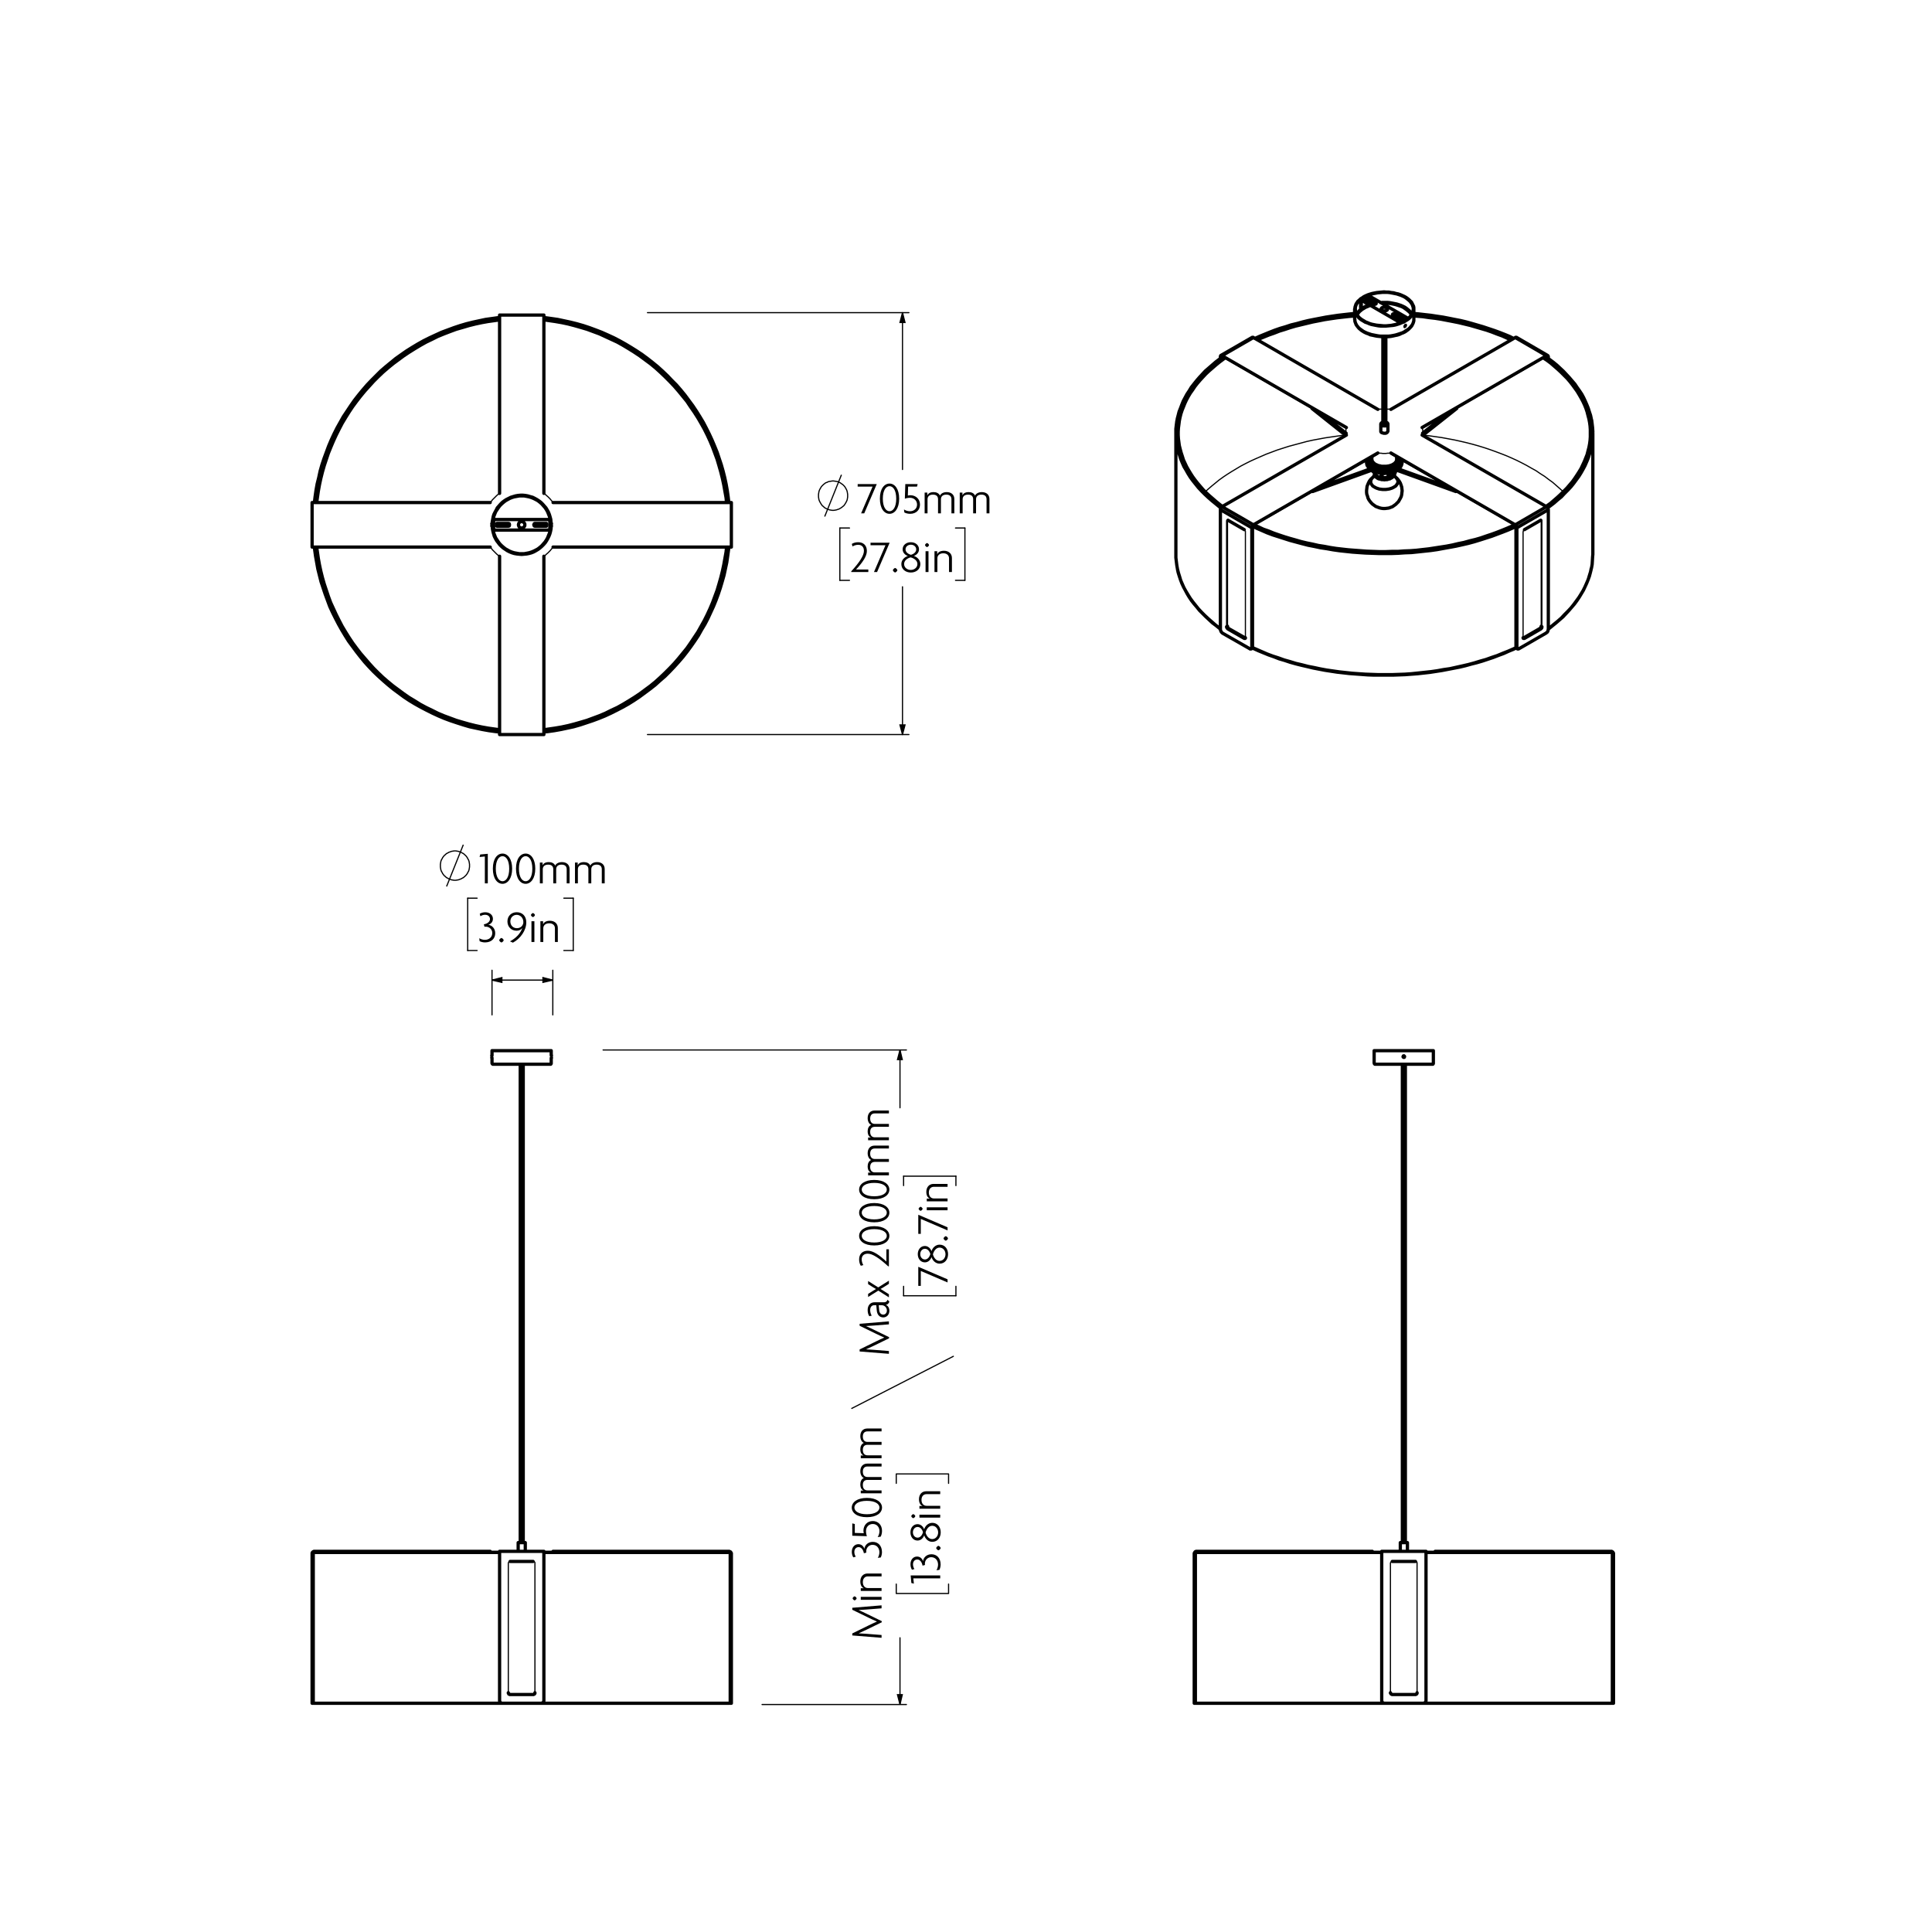 <?xml version="1.0" encoding="UTF-8"?>
<svg id="Layer_1" xmlns="http://www.w3.org/2000/svg" version="1.1" viewBox="0 0 841.89 841.89">
  <!-- Generator: Adobe Illustrator 29.4.0, SVG Export Plug-In . SVG Version: 2.1.0 Build 152)  -->
  <defs>
    <style>
      .st0 {
        stroke-width: 1.42px;
      }

      .st0, .st1, .st2 {
        stroke-linecap: round;
        stroke-linejoin: round;
      }

      .st0, .st1, .st2, .st3, .st4 {
        fill: none;
        stroke: #000;
      }

      .st1, .st3 {
        stroke-width: .51px;
      }

      .st2, .st4 {
        stroke-width: .51px;
      }

      .st3, .st4 {
        stroke-miterlimit: 10;
      }
    </style>
  </defs>
  <path class="st0" d="M228.9,672.21h-3.1M318.7,742.21h-.5M318.7,741.01v1.2M136.5,677.01v-.1l.1-.1v-.1l.1-.1h.1l.1-.1h.1M137,676.01h-.2l-.2.1-.2.1-.1.1-.2.2-.1.2v.3M318.7,741.01v-64M318.7,677.01v-.2l-.1-.1-.1-.2-.1-.2-.2-.1-.2-.1-.2-.1h-.2M317.6,676.51h.1l.1.1h.1l.1.1.1.1v.1l.1.1M318.2,742.21h0v-1.2M318.2,677.01v64M136.5,742.21h-.5M136.5,677.01v64M136.5,741.01v1.2M136,742.21h0v-1.2M136,741.01v-64M137,676.01h76.6M317.6,676.01h-76.6M217.7,677.01v-1M217.7,676.01h19.3M237,676.01h0v1M233.1,737.61v.3l-.1.1-.1.2h-.1l-.2.1-.1.1h-.2M232.3,738.41h-10M222.3,738.41h-.2l-.1-.1-.1-.1h-.2v-.2l-.1-.1-.1-.1v-.2M222.3,680.41h10M218.9,742.21h16.8M235.7,742.21h.2l.3-.1.2-.1.2-.1.2-.2.1-.3.1-.2v-.2M237,741.01v-64M217.7,741.01v-64M217.7,741.01v.2l.1.2.1.3.1.2.2.1.3.1.2.1h.2M239.7,463.74h-12.4M227.3,463.74h-12.3M214.4,457.84h12.9M227.3,457.84h12.9M228,672.21v-208.05M226.7,464.16v208.05M228.9,676.01v-3.8M225.8,672.21v3.8M239.7,463.74h.3l.1-.1v-.1l.1-.1v-.2M214.4,463.24v.1l.1.1v.1l.1.1.1.1h.3M214.4,457.84v1.8M214.4,461.24v2M240.2,463.24v-2M240.2,459.64v-1.8M235.7,742.21h81.9M137,742.21h81.9M317.6,742.21h.3l.1-.1.1-.1v-.2l.1-.1M136.5,741.71v.2l.1.1v.1l.1.1h.3M217.7,676.51h-80.2M317.1,676.51h-80.1M240.3,460.04h0v-.2h-.1v-.1M240.2,461.14h0v-.1h.1v-.2M214.4,459.74h0v.2h-.1v.1M214.3,460.84h0v.1h.1v.2"/>
  <path class="st2" d="M228,464.16h-1.3M213.6,676.01v.5M137.5,676.51h-.5M317.1,676.51h.5M241,676.01v.5M241,676.01h-4M217.7,676.01h-4.1M233.1,681.21v56.4M221.5,737.61v-56.4M221.5,681.21v-.2l.1-.1.1-.2v-.1l.2-.1h.1l.1-.1h.2M232.3,680.41h.2l.1.1h.2l.1.1.1.1.1.2v.3M214.4,459.64h0v.2l.1.2v.7l-.1.3v.2M240.2,461.24h0v-1.6M240.2,459.74h0v.6M240.2,460.34v.8M240.4,460.54h0v.1M240.4,460.64h0v.1h-.1v.1M240.3,460.84h0M240.3,460.84v-.1h.1v-.2M240.4,460.54h0M240.4,460.54h-.1M240.3,460.34h0v.2M240.3,460.34h.1M240.4,460.34h0v-.1M240.4,460.24h0v-.1h-.1v-.1M240.3,460.04h0M240.4,460.34h0M240.4,460.34h-.1M240.3,460.54h0v-.1M214.3,460.54v-.2M214.3,460.34h0M214.3,460.24h0v.1M214.3,460.04h0v.2M214.3,460.04h0M214.3,460.34h0M214.3,460.34h0M214.3,460.44h0v.1M214.3,460.64h0v-.1M214.3,460.84h0v-.2M214.3,460.84h0M214.3,460.54v.3M214.3,460.54h0M214.3,460.54h0M214.4,461.14h0v-1.4"/>
  <path class="st0" d="M233.2,228.09h4.9M238.1,229.29h-4.9M233.2,229.29h-.2l-.2-.1-.1-.3-.1-.2.1-.2.1-.3.2-.1h.2M221.4,229.29h-4.9M216.5,228.09h4.9M221.4,228.09h.2l.3.1.1.3v.4l-.1.3-.3.1h-.2M227.3,227.29h.4l.3.2.3.2.2.3.2.3v.8l-.2.3-.2.3-.3.2-.3.2h-.7l-.4-.2-.3-.2-.2-.3-.1-.3-.1-.4.1-.4.1-.3.2-.3.3-.2.4-.2h.3M215.1,230.99h24.5M239.6,230.99v-4.6M239.6,226.39h-24.5M215.1,226.39v4.6M237,320.09h-19.3M237,318.99v1.1M217.7,320.09v-1.1M318.7,238.39h-1.1M318.7,218.99v19.4M317.6,218.99h1.1M136,238.39v-19.4M137,238.39h-1M136,218.99h1M137,218.99h76.6M137,238.39h76.6M217.7,318.99v-76.6M237,318.99v-76.6M317.6,238.39h-76.6M317.6,218.99h-76.6M217.7,137.29h19.3M217.7,138.39v76.6M217.7,138.39v-1.1M237,137.29v1.1M237,138.39v76.6M227.3,241.29h1.1l1.1-.2,1-.2,1-.3,1-.4,1-.5.9-.5.9-.7.8-.7.7-.8.7-.8.6-.9.5-.9.4-1,.4-1,.3-1,.1-1.1.1-1.1v-1l-.1-1.1-.1-1.1-.3-1-.4-1-.4-1-.5-.9-.6-.9-.7-.8-.7-.8-.8-.7-.9-.7-.9-.5-1-.5-1-.4-1-.3-1-.2-1.1-.2h-2.1l-1.1.2-1.1.2-1,.3-1,.4-.9.5-.9.5-.9.7-.8.7-.8.8-.6.8-.6.9-.6.9-.4,1-.4,1-.2,1-.2,1.1-.1,1.1v1l.1,1.1.2,1.1.2,1,.4,1,.4,1,.6.9.6.9.6.8.8.8.8.7.9.7.9.5.9.5,1,.4,1,.3,1.1.2,1.1.2h1M227.3,241.59l1.1-.1,1.1-.1,1-.2,1.1-.3,1-.4.9-.5,1-.6.8-.6.8-.7.8-.8.7-.8.6-.9.5-.9.5-1,.4-1,.3-1.1.2-1,.1-1.1v-1.1l-.1-1-.1-1.1-.3-1.1-.3-1-.4-1-.5-.9-.6-1-.7-.8-.7-.8-.8-.8-.8-.6-.9-.6-.9-.5-1-.5-1.1-.3-1-.3-1.1-.2-1-.1h-1.1l-1.1.1-1.1.2-1,.3-1,.3-1,.5-1,.5-.9.6-.8.6-.8.8-.7.8-.7.8-.5,1-.5.9-.5,1-.3,1-.2,1.1-.2,1.1-.1,1,.1,1.1.1,1.1.2,1,.3,1.1.3,1,.5,1,.5.9.7.9.6.8.8.8.8.7.9.6.9.6,1,.5,1,.4,1,.3,1.1.2,1,.1,1.1.1M137,238.39l.1,1,.4,2.9.5,2.8.5,2.8.7,2.8.7,2.8.9,2.7.9,2.7,1,2.7,1,2.7,1.2,2.6,1.3,2.6,1.3,2.5,1.4,2.5,1.5,2.5,1.5,2.4,1.7,2.3,1.7,2.3,1.8,2.3,1.8,2.2,1.9,2.1,2,2.1,2.1,2,2.1,1.9,2.2,1.9,2.2,1.8,2.3,1.7,2.3,1.7,2.4,1.6,2.5,1.5,2.5,1.4,2.5,1.3,2.6,1.3,2.6,1.2,2.6,1.1,2.7,1,2.7.9,2.8.9,2.7.8,2.8.6,2.8.6,2.8.5,2.9.4,1.8.2M217.7,138.39h-.4l-2.8.4-2.9.4-2.8.6-2.8.6-2.8.7-2.7.8-2.7.9-2.7,1-2.7,1-2.6,1.2-2.6,1.2-2.6,1.3-2.5,1.4-2.5,1.5-2.4,1.5-2.3,1.6-2.4,1.7-2.2,1.8-2.2,1.8-2.2,1.9-2,2-2.1,2.1-1.9,2-1.9,2.2-1.8,2.2-1.8,2.3-1.6,2.3-1.6,2.4-1.6,2.4-1.4,2.5-1.4,2.5-1.3,2.6-1.2,2.6-1.1,2.6-1,2.7-1,2.7-.9,2.7-.8,2.8-.6,2.8-.7,2.8-.5,2.8-.4,2.8-.3,2.5M317.6,218.99l-.3-2.5-.4-2.8-.5-2.8-.6-2.8-.7-2.8-.8-2.8-.9-2.7-.9-2.7-1.1-2.7-1.1-2.6-1.2-2.6-1.3-2.6-1.3-2.5-1.5-2.5-1.5-2.4-1.6-2.4-1.7-2.3-1.7-2.3-1.8-2.2-1.9-2.2-2-2-2-2.1-2.1-2-2.1-1.9-2.2-1.8-2.3-1.8-2.3-1.7-2.4-1.6-2.4-1.5-2.5-1.5-2.5-1.4-2.5-1.3-2.6-1.2-2.7-1.2-2.6-1-2.7-1-2.7-.9-2.8-.8-2.8-.7-2.8-.6-2.8-.6-2.8-.4-2.9-.4h-.3M237,318.99l1.8-.2,2.8-.4,2.8-.5,2.8-.6,2.8-.6,2.8-.8,2.7-.9,2.7-.9,2.7-1,2.7-1.1,2.6-1.2,2.6-1.3,2.5-1.3,2.5-1.4,2.4-1.5,2.4-1.6,2.3-1.7,2.3-1.7,2.3-1.8,2.1-1.9,2.2-1.9,2-2,2-2.1,1.9-2.1,1.9-2.2,1.8-2.3,1.7-2.3,1.6-2.3,1.6-2.4,1.4-2.5,1.5-2.5,1.3-2.5,1.2-2.6,1.2-2.6,1.1-2.7,1-2.7.9-2.7.8-2.7.8-2.8.6-2.8.6-2.8.4-2.8.4-2.9.1-1M237,139.39l2.1.3,2.8.4,2.9.5,2.8.6,2.7.7,2.8.8,2.7.8,2.7,1,2.7,1,2.6,1.2,2.6,1.2,2.6,1.2,2.5,1.4,2.5,1.5,2.4,1.5,2.4,1.6,2.3,1.7,2.3,1.7,2.2,1.8,2.1,1.9,2.1,2,2,2,2,2.1,1.9,2.2,1.8,2.2,1.8,2.2,1.6,2.4,1.6,2.3,1.6,2.5,1.4,2.4,1.4,2.5,1.3,2.6,1.2,2.6,1.1,2.6,1,2.7,1,2.7.8,2.7.8,2.8.7,2.8.6,2.8.5,2.8.5,2.8.2,2.1M316.6,238.39l-.2,2.1-.5,2.8-.5,2.8-.6,2.8-.7,2.8-.8,2.8-.8,2.7-1,2.7-1,2.7-1.1,2.6-1.2,2.6-1.3,2.6-1.4,2.5-1.4,2.5-1.6,2.4-1.6,2.4-1.6,2.3-1.8,2.2-1.8,2.2-1.9,2.2-2,2.1-2,2-2.1,2-2.1,1.9-2.2,1.8-2.3,1.7-2.3,1.7-2.4,1.6-2.4,1.5-2.5,1.5-2.5,1.4-2.6,1.2-2.6,1.3-2.6,1.1-2.7,1-2.7,1-2.7.8-2.8.8-2.7.7-2.8.6-2.9.5-2.8.4-2.1.3M217.7,317.99l-2.2-.3-2.8-.4-2.8-.5-2.8-.6-2.8-.7-2.8-.8-2.7-.8-2.7-1-2.7-1-2.6-1.1-2.6-1.3-2.5-1.2-2.6-1.4-2.4-1.5-2.5-1.5-2.3-1.6-2.3-1.7-2.3-1.7-2.2-1.8-2.2-1.9-2.1-2-2-2-1.9-2.1-1.9-2.2-1.9-2.2-1.7-2.2-1.7-2.3-1.6-2.4-1.5-2.4-1.5-2.5-1.3-2.5-1.3-2.6-1.2-2.6-1.2-2.6-1-2.7-.9-2.7-.9-2.7-.8-2.8-.7-2.8-.6-2.8-.5-2.8-.4-2.8-.3-2.1M138,218.99l.3-2.1.4-2.8.5-2.8.6-2.8.7-2.8.8-2.8.9-2.7.9-2.7,1.1-2.7,1.1-2.6,1.2-2.6,1.3-2.6,1.3-2.5,1.5-2.5,1.5-2.4,1.6-2.4,1.7-2.3,1.7-2.2,1.9-2.3,1.9-2.1,1.9-2.1,2-2,2.1-2,2.2-1.9,2.2-1.8,2.3-1.7,2.3-1.7,2.4-1.6,2.4-1.5,2.5-1.5,2.5-1.4,2.5-1.2,2.6-1.3,2.7-1.1,2.6-1,2.7-1,2.8-.8,2.7-.8,2.8-.7,2.8-.6,2.8-.5,2.9-.4,2.1-.3M240.2,229.39h0v-.1h.1v-.2M240.3,228.29h0v-.2h-.1v-.1M214.4,227.99h0v.2h-.1v.1M214.3,229.09h0v.1h.1v.2"/>
  <path class="st2" d="M216.5,229.29h-.2l-.3-.1-.1-.3v-.4l.1-.3.3-.1h.2M238.1,228.09h.3l.2.1.1.3.1.2-.1.2-.1.3-.2.1h-.3M237,214.99l.6.4.5.5.6.5.5.5.5.5.4.5.5.6.4.5M241,238.39l-.4.5-.5.6-.4.5-.5.5-.5.5-.6.5-.5.5-.6.4M217.7,242.39l-.6-.4-.6-.5-.5-.5-.5-.5-.5-.5-.5-.5-.4-.6-.5-.5M213.6,218.99l.5-.5.4-.6.5-.5.5-.5.5-.5.5-.5.6-.5.6-.4M240.2,227.99h0v1.4M240.2,229.39h0M240.4,228.59h0M240.4,228.59h-.1M240.3,228.79h0v-.1M240.4,228.79h0v.1M240.4,228.89h0v.1h-.1v.1M240.3,229.09h0M240.3,229.09v-.1h.1v-.2M240.4,228.79h0M240.4,228.79h-.1M240.3,228.59h0v.2M240.3,228.59h.1M240.4,228.59h0v-.1M240.4,228.49h0v-.1h-.1v-.1M240.3,228.29h0M214.4,229.39h0v-1.4M214.3,229.09h0v-.2M214.3,228.89h0v-.1M214.3,228.69h0v.1M214.3,228.59h0M214.3,228.59h0M214.3,228.29h0M214.3,228.29h0v.2M214.3,228.49h0v.1M214.3,228.59h0M214.3,228.79v-.2M214.3,228.79h0M214.3,228.79h0M214.3,228.79v.3M214.3,229.09h0"/>
  <path class="st0" d="M613.3,672.21h-3.1M520.9,741.01v1.2M520.4,742.21h0v-1.2M520.9,742.21h-.5M520.4,741.01v-64M520.9,677.01v64M520.9,677.01v-.1l.1-.1v-.1l.1-.1h.1l.1-.1h.1M521.4,676.01h-.2l-.2.1-.2.1-.1.1-.1.2-.1.2-.1.1v.2M702.6,677.01v64M702.1,676.51h.1l.1.1.1.1.1.1v.1h.1v.1M703.1,677.01v-.2l-.1-.1-.1-.2-.1-.2-.2-.1-.2-.1-.1-.1h-.2M703.1,741.01v-64M702.6,742.21h0v-1.2M703.1,742.21h-.5M703.1,741.01v1.2M702.1,676.01h-76.7M521.4,676.01h76.6M602.1,677.01v-1M602.1,676.01h19.3M621.4,676.01h0v1M617.5,737.61v.3l-.1.1-.1.2h-.1l-.1.1-.2.1h-.1M616.8,738.41h-10.1M606.7,738.41h-.1l-.2-.1-.1-.1h-.1l-.1-.2-.1-.1-.1-.1v-.2M606.7,680.41h10.1M621.4,741.01v-64M602.1,741.01v-64M602.1,741.01v.2l.1.2.1.3.1.2.2.1.3.1.2.1h.3M620.1,742.21h.3l.2-.1.2-.1.2-.1.2-.2.1-.3.1-.2v-.2M603.4,742.21h16.7M624.1,463.74h-24.7M598.8,457.84h25.8M612.4,672.21v-208.05M611.1,464.16v208.05M613.3,676.01v-3.8M610.2,672.21v3.8M624.1,463.74h.3l.1-.1v-.1l.1-.1v-.2M598.8,463.24l.1.1v.2l.1.1.1.1h.3M598.8,457.84v5.4M624.6,463.24v-5.4M602.1,676.51h-80.2M701.5,676.51h-80.1M620.1,742.21h82M521.4,742.21h82M702.1,742.21h.2l.1-.1.1-.1v-.1l.1-.1v-.1M520.9,741.71v.2l.1.1v.1l.1.1h.3"/>
  <path class="st2" d="M612.4,464.16h-1.3M598,676.01v.5M521.9,676.51h-.5M701.5,676.51h.6M625.4,676.01v.5M625.4,676.01h-4M602.1,676.01h-4.1M616.8,680.41h.1l.2.1h.1l.1.1.1.1.1.2v.3M605.9,681.21v-.2l.1-.1.1-.2.1-.1.1-.1h.1l.2-.1h.1M605.9,737.61v-56.4M617.5,681.21v56.4M612.3,461.04l-.2.1-.2.1h-.3l-.2-.1-.2-.1-.2-.3-.1-.2.1-.3.1-.3.2-.2.2-.1h.5l.2.2.2.2.1.2v.3l-.1.3-.1.2M611,460.34v.3l.2.2.2.2.2.1h.3l.2-.1.2-.2.1-.2v-.5l-.2-.2-.2-.2h-.5l-.2.2-.2.2-.1.2M612.1,460.54h-.2M611.9,460.54h-.1v.1M611.8,460.64h0v.2M611.6,460.84h.2M611.6,460.84v-.3M611.6,460.54h0M611.6,460.54h-.3M611.4,460.34h0v.1l-.1.1M611.4,460.34h.2M611.6,460.34h0v-.1h.1M611.7,460.24h0v-.2M611.9,460.04h-.2M611.9,460.04v.1l-.1.1v.1M611.8,460.34h.1M611.9,460.34h.2M612.1,460.54h0v-.2"/>
  <path class="st0" d="M607.5,206.29h.4v-.1M599,206.49h.1v.1h.4M532.5,155.39l-.3.2M674.3,155.59l-.4-.2M602.2,132.19h2.8l1,.1,1,.2,1,.2,1,.3.9.3.9.3.8.4.7.5.7.5.6.5.6.5.4.5.4.6.1.1M598.9,132.59l.6-.1M591.4,137.19l.1-.2.4-.6.5-.6.6-.5.6-.5.7-.4.8-.5.8-.3.9-.4M615.3,136.89l-.3-.4-.4-.5-.5-.6-.6-.5-.6-.5-.7-.5M596.4,132.99h0l-.9.3-.8.4-.8.5-.7.4-.6.5-.5.6-.5.5-.4.6v.1M599.3,132.19l-1,.2M612.2,133.89l-.8-.4-.9-.4-.9-.3-.9-.3-1-.2-1-.2-1.1-.2-1-.1h-2.2l-.8.1M590.3,139.19l.1.1v.7l.2.6.3.6.3.6.4.5.5.6.6.5.7.5.7.5M594.1,144.39l.8.4.9.4.9.3.9.3,1,.2,1,.2,1.1.2,1,.1h3.3l1-.1,1.1-.2,1-.2,1-.3.9-.3.9-.3.9-.4.7-.5.7-.4.7-.5.6-.6.4-.5.5-.6.3-.6.2-.6.2-.6v-.7M609.7,201.29h0l-.1.5-.2.4-.2.4-.4.4-.4.4-.5.3-.5.3-.7.3-.6.2-.7.2-.7.1-.8.1h-1.5l-.8-.1-.7-.2-.7-.1-.6-.3-.6-.2-.6-.4-.5-.3-.4-.4-.3-.4-.2-.4-.2-.4v-.4M608.2,203.69l.2-.1.4-.4.4-.4.2-.4.2-.4.1-.5M598.7,204.09l.3.1.6.2.6.3.7.1.7.2.8.1h1.5l.8-.1.7-.1.7-.2.6-.2.7-.3.3-.1M596.8,201.39h0v.5l.2.4.2.4.3.4.4.4.3.2M597.9,203.89l-.4-.3-.3-.4-.3-.4-.2-.4-.1-.5-.1-.4.1-.5.2-.4.1-.3M607.9,204.39l-.2.1-.6.3-.7.2-.7.2-.7.1-.8.1-.8.1-.8-.1h-.7l-.8-.1-.7-.2-.7-.2-.6-.3-.5-.2M609.5,200.19l.1.2.2.4.1.5v.9l-.2.4-.2.4-.4.4-.4.4-.1.1M609.7,203.89l.1-.1.3-.4.4-.4.2-.5.1-.5v-1l-.2-.4v-.1M595.9,200.49l-.2.4-.1.5v.5l.1.5.2.4.3.5.4.4.1.1M609.1,204.19h-.2l-.1.1-.1.1-.1.2v.1M608.6,204.69v.1l.1.1M609.5,204.39h-.2l-.1.1v.1l-.1.2v.1M609.1,204.89v.1l.1.1M513.1,247.99l.4,1.6.5,1.6.5,1.7.7,1.6.7,1.6.9,1.6.9,1.5,1,1.6,1.1,1.5,1.2,1.5,1.2,1.5,1.4,1.5,1.4,1.4,1.5,1.4,1.6,1.4,1.6,1.4,1.7,1.3.4.3M674.7,273.99l.8-.6,1.7-1.4,1.6-1.3,1.6-1.4,1.4-1.5,1.4-1.4,1.4-1.5,1.2-1.5,1.1-1.5,1.1-1.5,1-1.6.9-1.5.8-1.6.7-1.6.7-1.6.5-1.7.5-1.6.3-1.5M545.8,282.19l1.8.8,2.3,1,2.3,1,2.4.9,2.5.8,2.5.9,2.5.7,2.6.8,2.6.6,2.7.7,2.6.5,2.8.6,2.7.5,2.8.4,2.8.4,2.8.3,2.8.3,2.8.2,2.9.2,2.9.1,2.8.1h5.8l2.8-.1,2.9-.1,2.8-.2,2.9-.3,2.8-.3,2.8-.3,2.8-.4,2.7-.5,2.8-.4,2.7-.6,2.7-.6,2.6-.6,2.6-.7,2.6-.8,2.5-.7,2.5-.9,2.4-.8,2.4-1,2.3-.9,2.3-1,1.3-.6M513.1,195.19l.4,1.6.5,1.6.5,1.6.7,1.7.7,1.6.9,1.5.9,1.6,1,1.6,1.1,1.5,1.2,1.5,1.2,1.5,1.4,1.5,1.4,1.4,1.5,1.4,1.6,1.4,1.6,1.3,1.7,1.4.6.4M674.4,221.29l1.1-.8,1.7-1.3,1.6-1.4,1.6-1.3,1.4-1.5,1.4-1.4,1.4-1.5,1.2-1.5,1.1-1.5,1.1-1.5,1-1.6.9-1.6.8-1.5.7-1.6.7-1.7.5-1.6.5-1.6.3-1.5M545.9,229.39l1.7.8,2.3,1,2.3,1,2.4.9,2.5.8,2.5.8,2.5.8,2.6.7,2.6.7,2.7.7,2.6.5,2.8.6,2.7.4,2.8.5,2.8.4,2.8.3,2.8.3,2.8.2,2.9.2,2.9.1,2.8.1h5.8l2.8-.1,2.9-.2,2.8-.1,2.9-.3,2.8-.3,2.8-.3,2.8-.4,2.7-.5,2.8-.5,2.7-.5,2.7-.6,2.6-.6,2.6-.7,2.6-.8,2.5-.8,2.5-.8,2.4-.9,2.4-.9,2.3-.9,2.3-1,1.1-.6M599.5,206.89v.1l.3.3.4.2.5.3.5.2.5.1.6.1.6.1h.7l.6-.1.6-.1.5-.1.5-.2.5-.3.4-.3.2-.3M598.4,207.89l-.3.2-.3.4-.3.4-.1.4-.1.4v.5l.1.4.2.4.3.4.3.4.5.3.5.3.6.3.6.2.6.2.7.1.8.1h1.4l.7-.1.7-.1.7-.2.6-.2.6-.3.5-.3.5-.3.3-.4.3-.4.2-.4.2-.4v-.4l-.1-.4-.1-.4-.3-.4-.3-.4-.3-.3M599,206.69v.2l.1.4.2.3.3.3.4.3.4.3.5.2.6.1.5.2h.6l.7.1.6-.1h.6l.5-.2.6-.1.5-.3.4-.2.4-.3.2-.3.2-.4.1-.3.1-.2M597.4,199.59l-.2.3-.1.5-.1.4v.4l.2.5.2.4.3.4.4.3.4.4.5.3.6.3.6.2.7.2.7.1.8.1h2.2l.7-.2.7-.1.7-.3.6-.2.5-.3.5-.4.4-.3.3-.4.2-.4.2-.4.1-.5-.1-.4-.1-.4-.2-.5h-.1M608.6,200.09v.4l-.1.4-.2.3-.3.4-.4.4-.5.3-.5.3-.6.2-.6.2-.6.1-.7.1h-2.1l-.7-.2-.7-.1-.6-.3-.5-.2-.5-.3-.4-.4-.3-.3-.3-.4-.1-.4-.1-.4v-.1M607.5,206.39h0v-.1M607.5,205.99v.3M604.9,206.59v.6M602.3,207.29h0M601.8,207.29h0v-.1M599.5,206.59v-.4M599.5,206.59h0l-.1.1M599.5,131.99v.3M596.5,130.59v.7M607.9,136.79v.4M613.5,138.69v.2M607.9,136.79l3.4,2M610.4,139.39l-3.4-2M607,137.39l-.2-.2v-.2l.2-.2h.2l.2-.1.3.1h.2M598.6,132.49l-3.5-2M596,129.99l3.5,2M599.5,131.99l.1.1.1.2-.1.1-.1.1-.2.1h-.5l-.2-.1M604.2,134.09l.3.2.1.2v.4l-.1.2-.3.2-.3.1-.3.1h-.7l-.4-.1-.3-.1-.2-.2-.1-.2-.1-.2.1-.2.1-.2.2-.2.3-.1.4-.1h.7l.3.1.3.1M596.2,128.69l-3.3,1.9M610.2,140.59l3.3-1.9M613.5,138.69l-17.3-10M593.2,131.09v3.1M610,140.79h0M610.2,140.59v.1M592.9,130.59l17.3,10M592.9,130.59v3.4M545.7,146.99h.4l.1.1M660.3,147.09l.1-.1h.4M531.8,156.19v-.8M532.2,155.59v.3M532.2,155.59v-.2h.3M532.5,154.99l-.1-.1h-.4l-.1.1v.1l-.1.2v.1M674.3,155.59v.3M674.7,156.19v-.8M674.7,155.39l-.1-.1v-.2l-.1-.1-.1-.1h-.3l-.2.1M673.9,155.39h.3l.1.1v.1M603.9,183.89l.1.1.3.1M604.3,184.09l.3.2.1.2.1.2-.1.3-.1.2-.2.1-.3.2-.3.1h-1.2l-.3-.1-.3-.2-.2-.2-.1-.2v-.2l.1-.2.2-.2.2-.2.3-.1.1-.1M535.4,273.89l-.3.2M671.4,274.09l-.4-.2M542.2,278.19l.4-.2M663.9,277.99l.4.2M603.9,184.79l-.1.1-.1.1-.2.1h-.5l-.2-.1-.2-.1v-.1M534.9,272.89v.3l.1.1.1.2v.1l.1.1.1.1.1.1M535.4,273.89l7.2,4.1M542.6,277.99h.1M545.8,281.99v.3l-.1.2-.1.1M663.7,277.99h.2M663.9,277.99l7.1-4.1M671,273.89l.1-.1.1-.1.1-.1.1-.1.1-.2v-.1l.1-.2v-.1M660.9,282.59h0l-.1-.1-.1-.2-.1-.1v-.2M542.7,277.89v.2l-.1.1h-.4M542.2,278.19l-7.1-4.1M535.1,274.09l-.1-.1-.1-.1-.1-.1-.1-.1-.1-.2v-.1l-.1-.1v-.2M535.1,226.69l7.1,4.1M532.7,275.89l11.9,6.8M544.6,282.69l.1.1h.5l.1-.1.1-.2v-.1l.1-.2M531.8,274.29v-52.2M531.8,274.29v.2l.1.2.1.3.1.2.1.2.2.2.1.1.2.2M671.9,273.09v.3l-.1.1v.2l-.1.1-.1.1-.1.1-.1.1M671.4,274.09l-7.1,4.1M664.3,278.19h-.5v-.1l-.1-.1v-.1M664.3,230.79l7.1-4.1M661.9,282.69l11.8-6.8M673.7,275.89l.2-.2.2-.1.2-.2.1-.2.1-.2.1-.3v-.2l.1-.2M674.7,274.29v-52.2M661,282.19v.2l.1.1v.2l.2.1h.4l.2-.1M531.8,222.09v-.2l.1-.2v-.1l.1-.2.1-.2.2-.1.1-.2.1-.1M545.5,229.99l-13.7-7.9M545.5,282.19v-52.2M545.5,282.19l.3-.2M545.8,229.79v52.2M545.8,229.79v-.1l.1-.1v-.2l.1-.1h.1v-.1l.1-.1M546.2,228.69l-.1.1-.2.2-.1.1-.1.2-.1.2-.1.1v.4M674.7,222.09l-13.7,7.9M673.9,220.79l.2.1.1.2.1.1.1.2.1.2.1.1v.2l.1.2M660.6,229.79v52.2M660.6,281.99l.4.2M661,282.19v-52.2M661,229.99v-.2l-.1-.2v-.1l-.1-.2-.1-.2-.2-.1-.1-.2-.1-.1M660.3,229.09v.1l.1.1h.1v.1l.1.1v.3M673.9,154.99l-54.2,31.3M673.9,154.99l-13.6-7.9M660.3,147.09l-54.2,31.3M546.2,147.09l54.2,31.3M546.2,147.09l-13.7,7.9M532.5,154.99l54.2,31.3M532.5,220.79l54.2-31.2M532.5,220.79l13.7,7.9M546.2,228.69l54.2-31.3M660.3,228.69l-54.2-31.3M660.3,228.69l13.6-7.9M673.9,220.79l-54.2-31.2M604.8,187.89l-.1.2-.1.2-.2.2-.3.2-.3.1h-.8l-.4-.1-.3-.1-.3-.1-.2-.2-.1-.2v-.2M590.3,139.09v.1M616.1,139.09h0M594.3,139.79l.8.5.8.3.9.4,1,.3,1,.2,1,.2,1,.1,1.1.1,1.1.1h1l1.1-.1,1.1-.1,1-.2,1-.2,1-.3.9-.3.9-.4.8-.4.7-.4.7-.5.6-.5.6-.5.4-.6.4-.5.3-.6.2-.6.1-.7.1-.6-.1-.6-.2-.6-.2-.6-.4-.6-.4-.6-.5-.5-.6-.5-.6-.5-.7-.5-.8-.4-.9-.4-.9-.3-.9-.3-1-.2-1-.2-1.1-.2-1-.1h-2.2l-1,.1-1.1.1-1,.2-1,.2-1,.2-.9.4-.9.3-.8.4-.8.4-.7.5-.6.5-.5.6-.5.5-.4.6-.3.6-.2.6-.1.6v.6l.1.7.1.6.3.6.3.6.4.5.5.6.6.5.7.5.7.4M594.1,139.89l.8.5.9.3.9.4.9.3,1,.2,1,.2,1.1.2,1,.1h2.2l1.1-.1,1-.1,1.1-.1,1-.2,1-.3.9-.3.9-.4.9-.3.7-.5.7-.4.7-.5.6-.6.4-.5.5-.6.3-.6.2-.6.2-.6v-1.3l-.1-.6-.3-.6-.3-.6-.3-.6-.5-.5-.6-.6-.6-.5-.7-.5-.7-.4-.9-.4-.9-.4-.9-.3-1-.2-1-.3-1-.1-1.1-.2h-1l-1.1-.1-1.1.1-1.1.1-1,.1-1,.2-1,.2-1,.3-.9.3-.9.4-.8.4-.7.5-.7.4-.6.6-.6.5-.4.6-.4.6-.2.6-.2.6-.1.6v1.2l.2.6.3.7.3.5.4.6.5.6.6.5.7.5.7.4M596.8,201.29v-.5M609.7,200.89v.4M609.7,201.49v-.1M609.2,204.29l.1-.1.4-.3M598,204.79l.2.1.6.3.7.2.8.2.8.2.8.1.8.1h.8l.9-.1.8-.1.8-.1.8-.2.7-.3.6-.3.4-.1M596.7,203.79l.3.3.3.2M609.4,204.39l.1-.1.5-.4.3-.4.3-.5.2-.5.1-.4.1-.5-.1-.5-.2-.5v-.1M597.8,204.89l.6.3.7.3.7.2.8.2.8.1.8.1.8.1.9-.1h.8l.8-.1.8-.2.7-.2.7-.3.7-.3.3-.1M597.2,204.49l.1.1M595.8,200.49l-.2.4-.1.4v.5l.1.5.1.5.3.4.3.5.4.4.4.3M512.4,241.59v1.4l.2,1.7.2,1.6.3,1.7M693.4,247.69l.1-.1.3-1.7.1-1.6.1-1.7.1-1M513,182.69l-.2.9-.2,1.6-.2,1.7v3.3l.2,1.7.2,1.6.3,1.7M693.4,194.89l.1-.2.3-1.6.1-1.7.1-1.6.1-1.7-.1-1.6-.2-1.7-.2-1.6-.2-.7M597.8,199.29v.8M608.6,200.09v-.8M607.5,206.39h.3l.1-.1v-.1M599,206.49h0l.1.1v.1h.3M607.9,206.19v-.4M599,205.99v.5M601.8,207.29h0v.1l.1.1h.3v-.1l.1-.1M605.4,207.19v-.6M545.7,146.99l-13.7,7.9M674.4,154.89l-13.6-7.9M604.8,187.89v-3.1M601.7,184.79v3.1M545.2,282.79l.4-.2M660.9,282.59l.4.2M603.9,184.79v-38.1M602.6,146.69v38.1M594.2,144.59l.4.2.8.4.9.3.8.4,1,.2.9.2,1,.2,1,.1,1,.1,1,.1,1.1-.1h1l1-.1,1-.2.9-.2,1-.2.9-.3.8-.4.8-.3.8-.4.7-.5.7-.5.5-.5.5-.5.5-.6.3-.6.3-.6.2-.6.1-.6v-.5M590.4,139.19v.4l.1.6.2.6.2.6.4.6.4.5.5.6.6.5.6.5.7.4.1.1M590.3,134.69v4.4M616.1,139.09v-4.4M609.7,201.39v-.2M596.8,201.19v.2M597.3,199.59l-.1.2-.2.4-.2.4v.7M609.7,201.29v-.1l-.1-.5-.1-.4-.2-.4-.2-.3M609.7,201.29v.2M620,189.69l14.8-11.7M630.2,180.59l-10.3,8.2M586.6,188.79l-10.4-8.2M571.7,177.99l14.7,11.7M607.8,204.29l.9.6M609.1,204.19l-.9-.5M609.5,204.39l-.2-.1-.2-.1M608.7,204.89l.2.1.3.1M596.9,204.39l-21.1,7.6M572,214.19l25.2-9.1M609.2,205.09l25.2,9.1M630.6,211.99l-21.1-7.6M674.7,274.09l.2-.1,1.6-1.3,1.6-1.3,1.5-1.3,1.5-1.3,1.3-1.4,1.3-1.4,1.2-1.4,1.2-1.4,1.1-1.5,1-1.5.9-1.5.9-1.5.7-1.5.7-1.5.6-1.5.6-1.6.4-1.5.4-1.6v-.2M545.7,282.39l.5.2,2.2,1,2.2.9,2.2.9,2.3.8,2.3.9,2.4.7,2.4.8,2.5.7,2.4.6,2.6.6,2.5.6,2.6.5,2.6.5,2.6.4,2.6.4,2.7.3,2.6.3,2.7.2,2.7.2,2.7.2,2.8.1h8.1l2.7-.1,2.7-.1,2.7-.2,2.7-.2,2.7-.3,2.7-.3,2.6-.4,2.6-.4,2.6-.5,2.6-.5,2.6-.5,2.5-.6,2.5-.7,2.4-.6,2.4-.7,2.4-.8,2.4-.8,2.3-.9,2.2-.8,2.2-1,2.2-.9,1.1-.6M513.1,248.09l.3,1.4.5,1.6.5,1.5.6,1.6.7,1.5.8,1.5.8,1.5.9,1.5,1,1.5,1.1,1.4,1.2,1.4,1.2,1.5,1.3,1.3,1.4,1.4,1.4,1.3,1.5,1.4,1.6,1.2,1.6,1.3.3.2M694.1,241.59v-52.8M512.4,188.79v52.8M532.7,220.69l-1.1-.8-1.6-1.3-1.5-1.3-1.5-1.3-1.4-1.3-1.3-1.3-1.2-1.4-1.2-1.4-1.1-1.4-1.1-1.5-.9-1.4-.9-1.5-.8-1.4-.7-1.5-.7-1.5-.5-1.6-.5-1.5-.4-1.5-.4-1.6-.2-1.5-.2-1.5-.1-1.6v-1.5l.1-1.6.2-1.5.2-1.6.3-1.5.4-1.6.5-1.5.6-1.5.6-1.5.7-1.5.8-1.5.9-1.5,1-1.4,1-1.5,1.1-1.4,1.2-1.4,1.2-1.3,1.3-1.4,1.4-1.3,1.5-1.3,1.5-1.3,1.6-1.3,1.6-1.2.6-.4M616.1,137.69l1.3.1,2.6.2,2.7.4,2.6.3,2.6.4,2.6.5,2.6.5,2.5.5,2.5.6,2.5.6,2.4.7,2.4.7,2.4.7,2.3.8,2.3.9,2.2.8,2.2,1,1.7.7M547.9,148.09l.6-.3,2.2-.9,2.2-.9,2.3-.8,2.3-.9,2.3-.7,2.4-.8,2.4-.7,2.5-.6,2.5-.6,2.5-.6,2.6-.5,2.5-.5,2.6-.4,2.7-.4,2.6-.3,2.7-.3,2.5-.2M672.7,156.09l1.5,1,1.6,1.2,1.5,1.3,1.5,1.3,1.4,1.3,1.4,1.4,1.3,1.3,1.2,1.4,1.1,1.4,1.1,1.5,1,1.4.9,1.5.8,1.4.8,1.5.7,1.5.6,1.5.5,1.5.4,1.6.4,1.5.3,1.6.2,1.5.1,1.5v3.2l-.1,1.5-.2,1.5-.3,1.6-.4,1.5-.4,1.6-.6,1.5-.6,1.5-.7,1.5-.7,1.5-.9,1.5-.9,1.4-1,1.5-1,1.4-1.2,1.4-1.2,1.4-1.3,1.3-1.4,1.4-1.4,1.3-1.5,1.3-1.5,1.3-1.7,1.2-.3.2M659.7,228.89l-.9.4-2.1.9-2.2.9-2.3.9-2.2.8-2.4.8-2.3.8-2.4.7-2.5.6-2.5.7-2.5.5-2.5.6-2.6.5-2.6.4-2.6.4-2.6.4-2.7.3-2.6.3-2.7.2-2.7.1-2.7.2h-2.7l-2.7.1h-2.7l-2.7-.1-2.7-.1-2.7-.2-2.7-.2-2.6-.2-2.7-.3-2.6-.3-2.6-.4-2.6-.5-2.6-.4-2.6-.6-2.5-.5-2.5-.6-2.4-.7-2.5-.7-2.3-.7-2.4-.8-2.3-.8-2.2-.9-2.3-.8-2.1-1-1.7-.7M532.7,155.49l-1.3,1-1.7,1.3-1.5,1.3-1.5,1.3-1.5,1.3-1.3,1.4-1.3,1.4-1.2,1.4-1.2,1.5-1.1,1.4-.9,1.5-1,1.5-.8,1.5-.8,1.5-.6,1.5-.6,1.6-.6,1.5-.4,1.6-.4,1.5v.1M590.3,136.59l-1.9.2-2.7.3-2.6.3-2.7.4-2.6.4-2.6.5-2.6.5-2.5.5-2.5.6-2.5.7-2.5.6-2.4.8-2.4.7-2.3.8-2.3.9-2.2.9-2.2.9-2,.9M659.6,147.49l-1.8-.9-2.2-.9-2.3-.9-2.2-.8-2.4-.8-2.4-.8-2.4-.7-2.4-.7-2.5-.7-2.5-.6-2.6-.5-2.5-.5-2.6-.5-2.7-.4-2.6-.4-2.7-.3-2.6-.3-2.1-.2M693.4,182.39l-.3-1.4-.5-1.5-.5-1.6-.6-1.5-.7-1.6-.7-1.5-.8-1.5-1-1.5-1-1.4-1-1.5-1.2-1.4-1.2-1.4-1.3-1.4-1.3-1.4-1.4-1.3-1.5-1.4-1.6-1.3-1.6-1.2-1.5-1.1M598.3,203.69l-.9.5M597.8,204.89l.9-.6M611,213.89l-.1-.9-.1-.8-.3-.9-.3-.8-.4-.7-.5-.7-.6-.7-.6-.5M598.4,207.89l-.6.5-.6.6-.5.7-.4.8-.3.7-.3.8-.1.9-.1.8v.9l.1.8.3.8.2.8.4.8.5.7.5.6.6.6.7.5.7.5.8.3.8.3.8.2.8.1h.9l.8-.1.8-.1.8-.3.8-.3.7-.5.7-.5.6-.6.6-.6.4-.7.4-.7.4-.8.2-.8.1-.9.1-.8M608.1,207.89h0l-.1-.1v-.1l-.2-.1-.1-.3-.1-.4-.1-.3M599,206.59v.1l-.2.4-.1.4-.2.2-.1.1v.1"/>
  <path class="st2" d="M608.7,202.69l-.4.3-.5.4-.5.3-.6.2-.7.3-.7.1-.7.1-.7.1h-1.5l-.8-.1-.7-.1-.6-.2-.7-.2-.6-.3-.5-.3-.4-.4-.4-.3-.3-.4-.2-.4-.1-.2M609.7,204.49h0l.3-.5.2-.4M597.4,204.99l.1.1.5.4.6.3.7.3.7.2.7.2.8.1.8.1.8.1.8-.1h.8l.8-.2.8-.1.7-.2.6-.3.7-.3.5-.4.3-.1M596.2,203.59l.2.3.3.4.1.2M597.4,204.99h0v.1h.1M601.8,207.19v.1l.1.1h.3l.1-.1M604.9,207.19h0l.1.1h.3v-.1h.1M597.6,205.19h0M601.8,206.69v.5M602.3,207.29v-.6M605.1,207.39h-.1l-.1-.1v-.1M605.3,207.29h-.1l-.1.1M597.5,205.09h0l.2.5.4.3.4.4.4.3.6.3.6.3.6.2.7.1.8.1.7.1h.7l.8-.1.7-.1.7-.1.6-.2.6-.3.6-.3.4-.3.4-.4.4-.4.2-.4M594.6,132.09l.1-.1M596,132.69l-.3.3-.4.4-.5.2-.4.2-.4.2-.4.1-.4.1M595.1,129.99h0M594.6,131.89v.3l.1.1h.1l.2-.1v-.1M596,130.29l3.5,2M596,129.99v.3M599.5,132.29l.1.1M601.8,134.79h.1l.1-.2.2-.2.3-.1.4-.1h.7l.3.1.3.1M604.2,134.39l.3.2.1.2M606.8,137.29l.2-.1.2-.1.2-.1.3.1.2.1M611.3,138.79v.3M607.9,137.19l3.4,1.9M611.9,142.09h-.1M612.1,141.49l.1.1M595.1,130.49l-.1-.1-.1-.1.1-.2.1-.1.2-.1h.5l.2.1M611.3,138.79l.2.2v.2l-.2.2h-.2l-.2.1-.3-.1h-.2M593.2,131.09l16.8,9.7M592.9,133.99l.3.2M586.6,186.59l-54.1-31.2M619.8,186.59l54.1-31.2M534.5,273.09l.4-.2M671.6,272.89l.3.2M534.9,226.79v46.1M534.9,226.69h0v.1M671.6,226.79v-.1h-.1M671.6,272.89v-46.1M542.2,230.79l.1.1.1.1.1.1.1.1v.2l.1.1v.3M534.5,226.99v-.1l.1-.1v-.1h.5M534.5,273.09v-46.1M542.7,231.79v46.1M671.4,226.69h.4l.1.1v.2M663.7,231.79v-.1l.1-.2v-.1l.1-.2.1-.1.1-.1.1-.1.1-.1M663.7,277.89v-46.1M671.9,226.99v46.1M600.4,197.39v.5M600.4,197.89l-54.2,31.2M606.1,197.89l54.2,31.2M606.1,197.39v.5M619.7,186.29l.1.4.1.4.1.4v.8l-.1.4-.1.4-.1.5M606.1,197.39l-.7.1h-.7l-.8.1h-1.4l-.7-.1h-.7l-.7-.1M586.7,189.59l-.1-.5-.1-.4v-1.6l.1-.4.1-.4M603.9,178.29h1.5l.7.1M600.4,178.39l.7-.1h1.5M612.5,141.79h0v.2M611.9,142.39h-.1v-.2M612.5,141.99l-.1.1-.1.2M612.7,142.29l-.1.2-.2.1-.2.1-.1.1-.2-.1-.1-.1v-.4l.1-.3.1-.2.2-.2.2-.1.1-.1h.2l.1.1.1.2v.2l-.1.3-.1.2M608.7,204.89l-.6.3-.6.2-.7.3-.8.2-.8.1-.8.1-.9.1h-.8l-.8-.1-.8-.1-.8-.2-.8-.2-.7-.2-.4-.2M620.2,189.59l2.5.3,2.8.4,2.8.4,2.7.5,2.7.5,2.7.6,2.6.6,2.7.7,2.5.7,2.6.8,2.4.8,2.5.9,2.4.9,2.3.9,2.3,1,2.2,1,2.2,1.1,2.1,1.1,2.1,1.2M525.2,214.29l1.1-1,1.6-1.4,1.6-1.3,1.7-1.4,1.8-1.3,1.8-1.2,1.9-1.2,2-1.2,2-1.2,2.1-1.1,2.2-1.1,2.2-1,2.3-1,2.3-1,2.4-.9,2.4-.9,2.5-.8,2.5-.8,2.6-.7,2.6-.7,2.6-.7,2.7-.6,2.7-.5,2.7-.5,2.7-.4,2.8-.4,2.8-.4h.5M667.3,203.99l2,1.1,1.9,1.3,1.9,1.2,1.7,1.3,1.8,1.3,1.6,1.4,1.6,1.4,1.4,1.3M608.2,203.69h-.2l-.1.1-.1.1-.1.1v.2M607.7,204.19v.1h.1M597.2,205.09h0l.1-.1.1-.1v-.1l-.1-.2-.1-.1-.1-.1h-.2M597.3,204.39v.1l.1.1.1.2.1.1h.2v-.1l.1-.1-.1-.1v-.2l-.1-.1-.1-.1h-.2l-.1.1v.1M598.7,204.29h0l.1-.1-.1-.2v-.1l-.1-.1-.1-.1h-.2M612.7,142.09v-.2M612.6,141.99h0v-.1h.1M612.5,141.89v.1h.1M612.5,141.69v.2M612.5,141.69v.1h-.1M612.4,141.99h0v-.2M612.4,142.09h0v-.1M612.2,142.09h.2M612.2,142.09v.2M612.3,142.19v.1h-.1M612.4,142.29h0v-.1h-.1M612.3,142.39h.1v-.1M612.3,142.39h.2M612.5,142.19h0v.2M612.6,142.09v.1h-.1M612.7,142.09h-.1M611.8,142.29l.1.2v.1l.2.1h.1l.2-.1.2-.2.1-.2.1-.3v-.4l-.1-.1h-.2l-.2.1-.1.1-.2.2-.1.2-.1.3"/>
  <path class="st4" d="M359.37,225.09l7.3-18.2M369.37,215.99v-.6l-.1-.6-.1-.6-.2-.6-.3-.6-.3-.5-.3-.5-.4-.4-.5-.5-.5-.3-.5-.4-.5-.2-.6-.3-.6-.1-.5-.1-.7-.1h-.6l-.6.1-.6.1-.5.1-.6.3-.6.2-.5.4-.4.3-.5.5-.4.4-.3.5-.3.5-.3.6-.2.6-.1.6-.1.6v1.2l.1.6.1.6.2.5.3.6.3.5.3.5.4.5.5.4.4.4.5.3.6.3.6.2.5.2.6.1.6.1h.6l.7-.1.5-.1.6-.2.6-.2.5-.3.5-.3.5-.4.5-.4.4-.5.3-.5.3-.5.3-.6.2-.5.1-.6.1-.6v-.6"/>
  <g>
    <path d="M376.6,223.7h-1.36l5-11.66h-6.5v-1.1h8.32l-5.46,12.76Z"/>
    <path d="M387.62,223.9c-2.28,0-4.2-2.26-4.2-6.6s1.92-6.58,4.2-6.58,4.2,2.3,4.2,6.58-1.94,6.6-4.2,6.6ZM387.62,211.86c-1.54,0-2.92,1.76-2.92,5.44s1.38,5.48,2.92,5.48,2.92-1.76,2.92-5.48-1.4-5.44-2.92-5.44Z"/>
    <path d="M396.6,223.9c-1.02,0-1.98-.28-2.52-.6l-.16-1.3c.78.52,1.68.78,2.62.78,1.7,0,3.08-1.14,3.08-2.9s-1.36-2.96-3.04-2.96c-.9,0-1.68.16-2.28.4l.2-6.38h5.38l-.28,1.1h-3.88l-.12,3.92c.22-.06.62-.16,1.08-.16,2.34,0,4.22,1.6,4.22,4.08,0,2.2-1.56,4.02-4.3,4.02Z"/>
    <path d="M414.6,223.7v-6.14c0-1.18-.64-2.02-2.24-2.02s-2.34.84-2.34,2.02v6.14h-1.26v-6.14c0-1.18-.62-2.02-2.22-2.02s-2.36.84-2.36,2.02v6.14h-1.26v-9.06h1.18v1.22h.02c.28-.76,1.12-1.42,2.72-1.42,1.22,0,2.32.5,2.76,1.54.34-.86,1.46-1.54,2.94-1.54,1.98,0,3.32,1.12,3.32,3.02v6.24h-1.26Z"/>
    <path d="M429.9,223.7v-6.14c0-1.18-.64-2.02-2.24-2.02s-2.34.84-2.34,2.02v6.14h-1.26v-6.14c0-1.18-.62-2.02-2.22-2.02s-2.36.84-2.36,2.02v6.14h-1.26v-9.06h1.18v1.22h.02c.28-.76,1.12-1.42,2.72-1.42,1.22,0,2.32.5,2.76,1.54.34-.86,1.46-1.54,2.94-1.54,1.98,0,3.32,1.12,3.32,3.02v6.24h-1.26Z"/>
  </g>
  <g>
    <path d="M370.94,249.26v-.3c3.56-3.86,5.53-6.88,5.53-8.9,0-1.82-1.08-2.66-2.5-2.66-.9,0-1.82.3-2.48.72l-.3-1.1c.7-.46,1.66-.74,2.78-.74,2.2,0,3.78,1.32,3.78,3.82,0,2.3-1.9,5.04-4.72,8.06h5.35v1.1h-7.43Z"/>
    <path d="M382.21,249.26h-1.36l5-11.66h-6.51v-1.1h8.33l-5.47,12.76Z"/>
    <path d="M390.06,249.46c-.32,0-.98-.66-.98-.98,0-.3.66-.98.98-.98s.98.68.98.98c0,.32-.66.98-.98.98Z"/>
    <path d="M396.91,249.48c-2.26,0-4.14-1.38-4.14-3.68,0-1.92,1.54-3.12,2.84-3.52-1.18-.42-2.28-1.44-2.28-2.9,0-1.88,1.6-3.1,3.58-3.1s3.56,1.24,3.56,3.1c0,1.42-1.1,2.5-2.26,2.88,1.26.36,2.84,1.62,2.84,3.54,0,2.3-1.88,3.68-4.14,3.68ZM396.81,242.88c-1.46.38-2.84,1.4-2.84,2.88,0,1.58,1.38,2.6,2.9,2.6s2.9-1.02,2.9-2.6c0-1.44-1.4-2.48-2.96-2.88ZM396.91,237.36c-1.26,0-2.32.84-2.32,2.04,0,1.06.92,1.96,2.38,2.36,1.42-.42,2.28-1.3,2.28-2.36,0-1.2-1.04-2.04-2.34-2.04Z"/>
    <path d="M403.96,238.4c-.28,0-.88-.6-.88-.88,0-.3.6-.88.88-.88.3,0,.88.58.88.88,0,.28-.58.88-.88.88ZM403.32,249.26v-9.06h1.28v9.06h-1.28Z"/>
    <path d="M413.55,249.26v-5.98c0-1.26-.9-2.18-2.5-2.18s-2.58.92-2.58,2.18v5.98h-1.26v-9.06h1.18v1.36h.02c.3-.84,1.22-1.56,2.94-1.56,1.98,0,3.46,1.18,3.46,3.16v6.1h-1.26Z"/>
  </g>
  <path class="st4" d="M393.27,136.24l1.1,4.3h-2.2l1.1-4.3M393.27,320.09l-1.1-4.2h2.2l-1.1,4.2"/>
  <line class="st2" x1="393.27" y1="136.24" x2="393.27" y2="204.59"/>
  <line class="st2" x1="393.27" y1="320.09" x2="393.27" y2="255.69"/>
  <line class="st2" x1="282.14" y1="136.24" x2="396.07" y2="136.24"/>
  <line class="st2" x1="282.14" y1="320.09" x2="396.07" y2="320.09"/>
  <line class="st2" x1="420.47" y1="252.89" x2="416.37" y2="252.89"/>
  <line class="st2" x1="420.47" y1="230.09" x2="420.47" y2="252.89"/>
  <line class="st2" x1="416.37" y1="230.09" x2="420.47" y2="230.09"/>
  <line class="st2" x1="365.97" y1="252.89" x2="370.17" y2="252.89"/>
  <line class="st2" x1="365.97" y1="230.09" x2="365.97" y2="252.89"/>
  <line class="st2" x1="370.17" y1="230.09" x2="365.97" y2="230.09"/>
  <path d="M393.27,136.24l1.1,4.3h-2.2M393.27,320.09l-1.1-4.2h2.2"/>
  <g>
    <path d="M384.15,700.85l-6.62.52c-1.08.08-2.24.18-3.32.22v.04c1.06.44,2.36,1.08,3.4,1.58l6.62,3.22v.5l-6.62,3.22c-.98.48-2.26,1.08-3.38,1.56v.04c1.08.04,2.34.12,3.3.2l6.62.52v1.22l-12.76-1.02v-.88l7.14-3.5c1.1-.54,2.4-1.16,3.58-1.66v-.04c-1.16-.48-2.38-1.06-3.58-1.64l-7.14-3.48v-.86l12.76-1.06v1.3Z"/>
    <path d="M373.29,696.5c0,.28-.6.88-.88.88-.3,0-.88-.6-.88-.88,0-.3.58-.88.88-.88.28,0,.88.58.88.88ZM384.15,697.14h-9.06v-1.28h9.06v1.28Z"/>
    <path d="M384.15,686.93h-5.98c-1.26,0-2.18.9-2.18,2.5s.92,2.58,2.18,2.58h5.98v1.26h-9.06v-1.18h1.36v-.02c-.84-.3-1.56-1.22-1.56-2.94,0-1.98,1.18-3.46,3.16-3.46h6.1v1.26Z"/>
    <path d="M384.33,676.35c0,.82-.22,1.72-.54,2.34l-1.28.16c.42-.68.7-1.62.7-2.44,0-1.74-1.08-3.24-3-3.24-1.5,0-2.74,1.24-2.74,2.8,0,.18.02.4.04.6l-1.06.28c-.28-1.6-1.18-2.68-2.3-2.68-1.02,0-1.86.78-1.86,2.1,0,.76.2,1.42.62,2.08l-1.08.28c-.4-.68-.64-1.48-.64-2.4,0-1.98,1.22-3.34,2.86-3.34,1.36,0,2.32.94,2.6,2.04.18-1.56,1.54-3.04,3.68-3.04,2.32,0,4,1.66,4,4.46Z"/>
    <path d="M384.35,667.11c0,1.02-.28,1.98-.6,2.52l-1.3.16c.52-.78.78-1.68.78-2.62,0-1.7-1.14-3.08-2.9-3.08s-2.96,1.36-2.96,3.04c0,.9.16,1.68.4,2.28l-6.38-.2v-5.38l1.1.28v3.88l3.92.12c-.06-.22-.16-.62-.16-1.08,0-2.34,1.6-4.22,4.08-4.22,2.2,0,4.02,1.56,4.02,4.3Z"/>
    <path d="M384.35,656.93c0,2.28-2.26,4.2-6.6,4.2s-6.58-1.92-6.58-4.2,2.3-4.2,6.58-4.2,6.6,1.94,6.6,4.2ZM372.31,656.93c0,1.54,1.76,2.92,5.44,2.92s5.48-1.38,5.48-2.92-1.76-2.92-5.48-2.92-5.44,1.4-5.44,2.92Z"/>
    <path d="M384.15,639.04h-6.14c-1.18,0-2.02.64-2.02,2.24s.84,2.34,2.02,2.34h6.14v1.26h-6.14c-1.18,0-2.02.62-2.02,2.22s.84,2.36,2.02,2.36h6.14v1.26h-9.06v-1.18h1.22v-.02c-.76-.28-1.42-1.12-1.42-2.72,0-1.22.5-2.32,1.54-2.76-.86-.34-1.54-1.46-1.54-2.94,0-1.98,1.12-3.32,3.02-3.32h6.24v1.26Z"/>
    <path d="M384.15,623.75h-6.14c-1.18,0-2.02.64-2.02,2.24s.84,2.34,2.02,2.34h6.14v1.26h-6.14c-1.18,0-2.02.62-2.02,2.22s.84,2.36,2.02,2.36h6.14v1.26h-9.06v-1.18h1.22v-.02c-.76-.28-1.42-1.12-1.42-2.72,0-1.22.5-2.32,1.54-2.76-.86-.34-1.54-1.46-1.54-2.94,0-1.98,1.12-3.32,3.02-3.32h6.24v1.26Z"/>
  </g>
  <g>
    <path d="M409.71,687.79h-11.72l.24,2.3-1.1-.28-.3-3.3h12.88v1.28Z"/>
    <path d="M409.89,681.74c0,.82-.22,1.72-.54,2.34l-1.28.16c.42-.68.7-1.62.7-2.44,0-1.74-1.08-3.24-3-3.24-1.5,0-2.74,1.24-2.74,2.8,0,.18.02.4.04.6l-1.06.28c-.28-1.6-1.18-2.68-2.3-2.68-1.02,0-1.86.78-1.86,2.1,0,.76.2,1.42.62,2.08l-1.08.28c-.4-.68-.64-1.48-.64-2.4,0-1.98,1.22-3.34,2.86-3.34,1.36,0,2.32.94,2.6,2.04.18-1.56,1.54-3.04,3.68-3.04,2.32,0,4,1.66,4,4.46Z"/>
    <path d="M409.91,674.58c0,.32-.66.98-.98.98-.3,0-.98-.66-.98-.98s.68-.98.98-.98c.32,0,.98.66.98.98Z"/>
    <path d="M409.93,667.73c0,2.26-1.38,4.14-3.68,4.14-1.92,0-3.12-1.54-3.52-2.84-.42,1.18-1.44,2.28-2.9,2.28-1.88,0-3.1-1.6-3.1-3.58s1.24-3.56,3.1-3.56c1.42,0,2.5,1.1,2.88,2.26.36-1.26,1.62-2.84,3.54-2.84,2.3,0,3.68,1.88,3.68,4.14ZM397.81,667.73c0,1.26.84,2.32,2.04,2.32,1.06,0,1.96-.92,2.36-2.38-.42-1.42-1.3-2.28-2.36-2.28-1.2,0-2.04,1.04-2.04,2.34ZM403.33,667.83c.38,1.46,1.4,2.84,2.88,2.84,1.58,0,2.6-1.38,2.6-2.9s-1.02-2.9-2.6-2.9c-1.44,0-2.48,1.4-2.88,2.96Z"/>
    <path d="M398.85,660.68c0,.28-.6.88-.88.88-.3,0-.88-.6-.88-.88,0-.3.58-.88.88-.88.28,0,.88.58.88.88ZM409.71,661.32h-9.06v-1.28h9.06v1.28Z"/>
    <path d="M409.71,651.09h-5.98c-1.26,0-2.18.9-2.18,2.5s.92,2.58,2.18,2.58h5.98v1.26h-9.06v-1.18h1.36v-.02c-.84-.3-1.56-1.22-1.56-2.94,0-1.98,1.18-3.46,3.16-3.46h6.1v1.26Z"/>
  </g>
  <path class="st3" d="M392.18,457.54l1,4.2h-2.1l1.1-4.2M392.18,742.76l-1.1-4.3h2.1l-1,4.3"/>
  <path class="st1" d="M392.18,457.54v25.19M392.18,742.76v-29.08M262.8,457.54h132.18M332.08,742.76h62.9M413.35,642.28v4.1M390.55,642.28h22.8M390.55,646.38v-4.1M413.35,694.38v-4.1M390.55,694.38h22.8M390.55,690.28v4.1"/>
  <path d="M392.18,457.54l1,4.2h-2.1M392.18,742.76l-1.1-4.3h2.1"/>
  <g>
    <path d="M387.35,577.1l-6.62.52c-1.08.08-2.24.18-3.32.22v.04c1.06.44,2.36,1.08,3.4,1.58l6.62,3.22v.5l-6.62,3.22c-.98.48-2.26,1.08-3.38,1.56v.04c1.08.04,2.34.12,3.3.2l6.62.52v1.22l-12.76-1.02v-.88l7.14-3.5c1.1-.54,2.4-1.16,3.58-1.66v-.04c-1.16-.48-2.38-1.06-3.58-1.64l-7.14-3.48v-.86l12.76-1.06v1.3Z"/>
    <path d="M387.55,567.18c-.14.62-.68,1.34-1.6,1.42,1.04.34,1.6,1.42,1.6,2.58,0,1.74-1.18,2.9-2.66,2.9-1.76,0-2.68-1.4-2.82-2.94l-.22-2.38h-.86c-1.12,0-1.8.78-1.8,2.14,0,.9.28,1.82.68,2.4l-1.06.26c-.48-.7-.72-1.64-.72-2.72,0-1.94,1.08-3.36,3.02-3.36h4.14c.9,0,1.38-.54,1.48-1.12l.82.82ZM382.91,568.75l.2,2.14c.12,1.26.8,1.96,1.78,1.96.9,0,1.58-.74,1.58-1.78,0-1.16-.88-2.32-2.34-2.32h-1.22Z"/>
    <path d="M387.35,559.44l-2.4,1.52c-.38.24-.8.48-1.22.7v.04c.42.22.86.54,1.22.76l2.4,1.52v1.36l-4.62-2.94-4.44,2.78v-1.36l2.28-1.42c.38-.24.76-.48,1.14-.68v-.04c-.36-.2-.76-.42-1.14-.66l-2.28-1.44v-1.36l4.4,2.78,4.66-2.94v1.38Z"/>
    <path d="M387.35,551.82h-.3c-3.86-3.56-6.88-5.52-8.9-5.52-1.82,0-2.66,1.08-2.66,2.5,0,.9.3,1.82.72,2.48l-1.1.3c-.46-.7-.74-1.66-.74-2.78,0-2.2,1.32-3.78,3.82-3.78,2.3,0,5.04,1.9,8.06,4.72v-5.34h1.1v7.42Z"/>
    <path d="M387.55,538.52c0,2.28-2.26,4.2-6.6,4.2s-6.58-1.92-6.58-4.2,2.3-4.2,6.58-4.2,6.6,1.94,6.6,4.2ZM375.51,538.52c0,1.54,1.76,2.92,5.44,2.92s5.48-1.38,5.48-2.92-1.76-2.92-5.48-2.92-5.44,1.4-5.44,2.92Z"/>
    <path d="M387.55,528.44c0,2.28-2.26,4.2-6.6,4.2s-6.58-1.92-6.58-4.2,2.3-4.2,6.58-4.2,6.6,1.94,6.6,4.2ZM375.51,528.44c0,1.54,1.76,2.92,5.44,2.92s5.48-1.38,5.48-2.92-1.76-2.92-5.48-2.92-5.44,1.4-5.44,2.92Z"/>
    <path d="M387.55,518.37c0,2.28-2.26,4.2-6.6,4.2s-6.58-1.92-6.58-4.2,2.3-4.2,6.58-4.2,6.6,1.94,6.6,4.2ZM375.51,518.37c0,1.54,1.76,2.92,5.44,2.92s5.48-1.38,5.48-2.92-1.76-2.92-5.48-2.92-5.44,1.4-5.44,2.92Z"/>
    <path d="M387.35,500.47h-6.14c-1.18,0-2.02.64-2.02,2.24s.84,2.34,2.02,2.34h6.14v1.26h-6.14c-1.18,0-2.02.62-2.02,2.22s.84,2.36,2.02,2.36h6.14v1.26h-9.06v-1.18h1.22v-.02c-.76-.28-1.42-1.12-1.42-2.72,0-1.22.5-2.32,1.54-2.76-.86-.34-1.54-1.46-1.54-2.94,0-1.98,1.12-3.32,3.02-3.32h6.24v1.26Z"/>
    <path d="M387.35,485.18h-6.14c-1.18,0-2.02.64-2.02,2.24s.84,2.34,2.02,2.34h6.14v1.26h-6.14c-1.18,0-2.02.62-2.02,2.22s.84,2.36,2.02,2.36h6.14v1.26h-9.06v-1.18h1.22v-.02c-.76-.28-1.42-1.12-1.42-2.72,0-1.22.5-2.32,1.54-2.76-.86-.34-1.54-1.46-1.54-2.94,0-1.98,1.12-3.32,3.02-3.32h6.24v1.26Z"/>
  </g>
  <g>
    <path d="M412.91,557.48v1.36l-11.66-5v6.51h-1.1v-8.33l12.76,5.46Z"/>
    <path d="M413.13,546.51c0,2.26-1.38,4.14-3.68,4.14-1.92,0-3.12-1.54-3.52-2.84-.42,1.18-1.44,2.28-2.9,2.28-1.88,0-3.1-1.6-3.1-3.58s1.24-3.56,3.1-3.56c1.42,0,2.5,1.1,2.88,2.26.36-1.26,1.62-2.84,3.54-2.84,2.3,0,3.68,1.88,3.68,4.14ZM401.01,546.51c0,1.26.84,2.32,2.04,2.32,1.06,0,1.96-.92,2.36-2.38-.42-1.42-1.3-2.28-2.36-2.28-1.2,0-2.04,1.04-2.04,2.34ZM406.53,546.61c.38,1.46,1.4,2.84,2.88,2.84,1.58,0,2.6-1.38,2.6-2.9s-1.02-2.9-2.6-2.9c-1.44,0-2.48,1.4-2.88,2.96Z"/>
    <path d="M413.11,539.66c0,.32-.66.98-.98.98-.3,0-.98-.66-.98-.98s.68-.98.98-.98c.32,0,.98.66.98.98Z"/>
    <path d="M412.91,534.8v1.36l-11.66-5v6.51h-1.1v-8.33l12.76,5.47Z"/>
    <path d="M402.05,526.75c0,.28-.6.88-.88.88-.3,0-.88-.6-.88-.88,0-.3.58-.88.88-.88.28,0,.88.58.88.88ZM412.91,527.39h-9.06v-1.28h9.06v1.28Z"/>
    <path d="M412.91,517.16h-5.98c-1.26,0-2.18.9-2.18,2.5s.92,2.58,2.18,2.58h5.98v1.26h-9.06v-1.18h1.36v-.02c-.84-.3-1.56-1.22-1.56-2.94,0-1.98,1.18-3.46,3.16-3.46h6.1v1.26Z"/>
  </g>
  <line class="st1" x1="416.55" y1="512.53" x2="416.55" y2="516.63"/>
  <line class="st1" x1="393.75" y1="512.53" x2="416.55" y2="512.53"/>
  <line class="st1" x1="393.75" y1="516.63" x2="393.75" y2="512.53"/>
  <line class="st1" x1="416.55" y1="564.63" x2="416.55" y2="560.53"/>
  <line class="st1" x1="393.75" y1="564.63" x2="416.55" y2="564.63"/>
  <line class="st1" x1="393.75" y1="560.53" x2="393.75" y2="564.63"/>
  <line class="st1" x1="371.17" y1="613.73" x2="415.43" y2="591.03"/>
  <path class="st3" d="M194.6,386.29l7.3-18.2M204.6,377.19v-.6l-.1-.6-.1-.6-.2-.6-.3-.5-.3-.6-.3-.4-.4-.5-.5-.4-.4-.4-.6-.3-.5-.3-.6-.2-.5-.2-.6-.1-.6-.1h-.7l-.6.1-.6.1-.5.2-.6.2-.5.3-.6.3-.4.4-.5.4-.4.5-.3.4-.3.6-.3.5-.2.6-.1.6-.1.6v1.2l.1.6.1.6.2.6.3.5.3.6.3.4.4.5.5.4.4.4.6.3.5.3.6.2.5.2.6.1.6.1h.7l.6-.1.6-.1.5-.2.6-.2.5-.3.6-.3.4-.4.5-.4.4-.5.3-.4.3-.6.3-.5.2-.6.1-.6.1-.6v-.6"/>
  <g>
    <path d="M211.28,384.93v-11.72l-2.3.24.28-1.1,3.3-.3v12.88h-1.28Z"/>
    <path d="M218.97,385.13c-2.28,0-4.2-2.26-4.2-6.6s1.92-6.58,4.2-6.58,4.2,2.3,4.2,6.58-1.94,6.6-4.2,6.6ZM218.97,373.09c-1.54,0-2.92,1.76-2.92,5.44s1.38,5.48,2.92,5.48,2.92-1.76,2.92-5.48-1.4-5.44-2.92-5.44Z"/>
    <path d="M229.05,385.13c-2.28,0-4.2-2.26-4.2-6.6s1.92-6.58,4.2-6.58,4.2,2.3,4.2,6.58-1.94,6.6-4.2,6.6ZM229.05,373.09c-1.54,0-2.92,1.76-2.92,5.44s1.38,5.48,2.92,5.48,2.92-1.76,2.92-5.48-1.4-5.44-2.92-5.44Z"/>
    <path d="M246.94,384.93v-6.14c0-1.18-.64-2.02-2.24-2.02s-2.34.84-2.34,2.02v6.14h-1.26v-6.14c0-1.18-.62-2.02-2.22-2.02s-2.36.84-2.36,2.02v6.14h-1.26v-9.06h1.18v1.22h.02c.28-.76,1.12-1.42,2.72-1.42,1.22,0,2.32.5,2.76,1.54.34-.86,1.46-1.54,2.94-1.54,1.98,0,3.32,1.12,3.32,3.02v6.24h-1.26Z"/>
    <path d="M262.24,384.93v-6.14c0-1.18-.64-2.02-2.24-2.02s-2.34.84-2.34,2.02v6.14h-1.26v-6.14c0-1.18-.62-2.02-2.22-2.02s-2.36.84-2.36,2.02v6.14h-1.26v-9.06h1.18v1.22h.02c.28-.76,1.12-1.42,2.72-1.42,1.22,0,2.32.5,2.76,1.54.34-.86,1.46-1.54,2.94-1.54,1.98,0,3.32,1.12,3.32,3.02v6.24h-1.26Z"/>
  </g>
  <g>
    <path d="M211.34,410.67c-.82,0-1.72-.22-2.34-.54l-.16-1.28c.68.42,1.62.7,2.44.7,1.74,0,3.24-1.08,3.24-3,0-1.5-1.24-2.74-2.8-2.74-.18,0-.4.02-.6.04l-.28-1.06c1.6-.28,2.68-1.18,2.68-2.3,0-1.02-.78-1.86-2.1-1.86-.76,0-1.42.2-2.08.62l-.28-1.08c.68-.4,1.48-.64,2.4-.64,1.98,0,3.34,1.22,3.34,2.86,0,1.36-.94,2.32-2.04,2.6,1.56.18,3.04,1.54,3.04,3.68,0,2.32-1.66,4-4.46,4Z"/>
    <path d="M218.51,410.69c-.32,0-.98-.66-.98-.98,0-.3.66-.98.98-.98s.98.68.98.98c0,.32-.66.98-.98.98Z"/>
    <path d="M223.51,410.77l-1.28-.56c2.56-1.38,4.54-3.38,5.39-5.82-.54.68-1.34,1.18-2.48,1.18-2.38,0-4.02-1.72-4.02-4.06s1.7-4,4.06-4,4.16,1.6,4.16,4.42c0,3.42-2.48,7.04-5.83,8.84ZM225.15,398.65c-1.56,0-2.76,1.18-2.76,2.88s1.18,2.94,2.82,2.94c1.34,0,2.48-.7,2.82-2.2.02-.18.02-.36.02-.54,0-1.78-1.34-3.08-2.9-3.08Z"/>
    <path d="M232.23,399.63c-.28,0-.88-.6-.88-.88,0-.3.6-.88.88-.88.3,0,.88.58.88.88,0,.28-.58.88-.88.88ZM231.59,410.49v-9.06h1.28v9.06h-1.28Z"/>
    <path d="M241.82,410.49v-5.98c0-1.26-.9-2.18-2.5-2.18s-2.58.92-2.58,2.18v5.98h-1.26v-9.06h1.18v1.36h.02c.3-.84,1.22-1.56,2.94-1.56,1.98,0,3.46,1.18,3.46,3.16v6.1h-1.26Z"/>
  </g>
  <polyline class="st3" points="240.89 427.09 236.59 428.09 236.59 425.99 240.89 427.09"/>
  <polyline class="st3" points="214.4 427.09 218.7 425.99 218.7 428.09 214.4 427.09"/>
  <line class="st1" x1="214.4" y1="427.09" x2="237.88" y2="427.09"/>
  <line class="st1" x1="240.89" y1="442.25" x2="240.89" y2="422.79"/>
  <line class="st1" x1="214.4" y1="442.25" x2="214.4" y2="422.79"/>
  <line class="st1" x1="249.8" y1="414.19" x2="245.7" y2="414.19"/>
  <line class="st1" x1="249.8" y1="391.39" x2="249.8" y2="414.19"/>
  <line class="st1" x1="245.7" y1="391.39" x2="249.8" y2="391.39"/>
  <line class="st1" x1="203.8" y1="414.19" x2="207.9" y2="414.19"/>
  <line class="st1" x1="203.8" y1="391.39" x2="203.8" y2="414.19"/>
  <line class="st1" x1="207.9" y1="391.39" x2="203.8" y2="391.39"/>
  <polyline points="240.89 427.09 236.59 428.09 236.59 425.99"/>
  <polyline points="214.4 427.09 218.7 425.99 218.7 428.09"/>
</svg>
